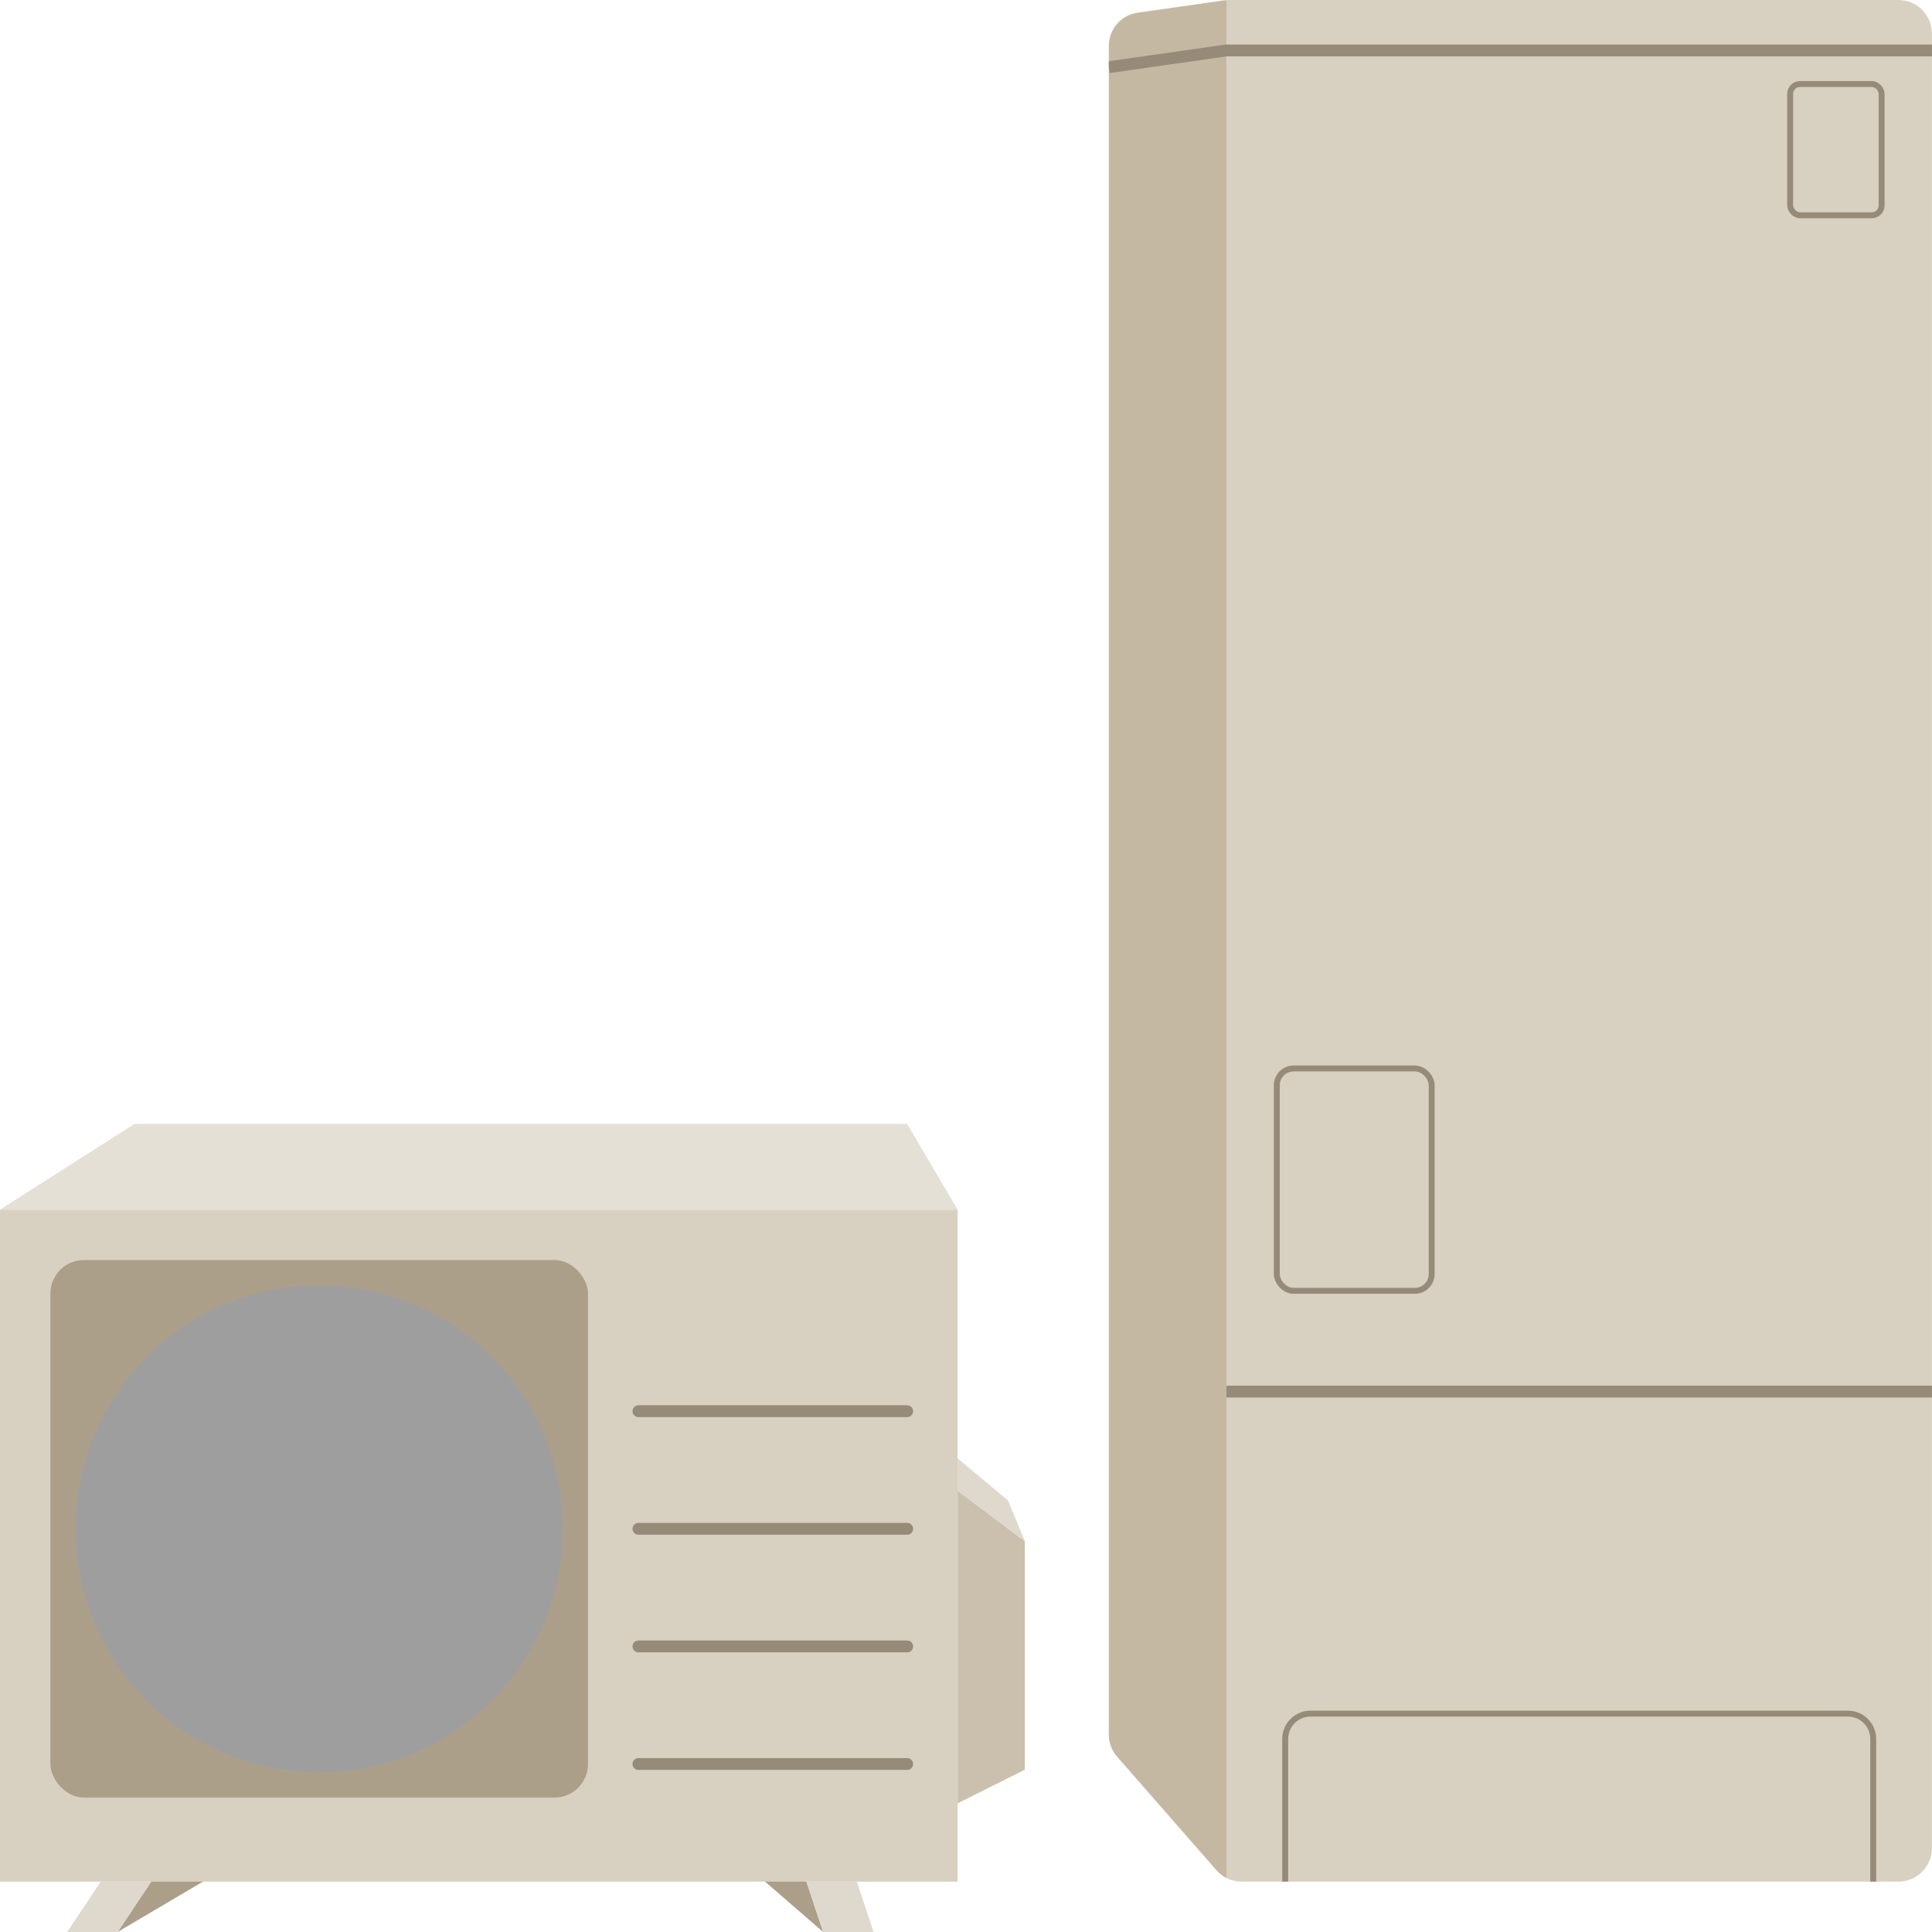 <?xml version="1.0" encoding="UTF-8"?><svg xmlns="http://www.w3.org/2000/svg" width="371.71" height="371.71" xmlns:xlink="http://www.w3.org/1999/xlink" viewBox="0 0 371.71 371.71"><defs><clipPath id="clippath"><path d="m238.89,362.02c-1.86,0-3.64-.8-4.86-2.21l-19.1-21.82c-1.03-1.18-1.6-2.69-1.6-4.26V8.84c0-3.22,2.36-5.94,5.55-6.4L235.5.07c.3-.04.61-.07.91-.07h128.83c3.57,0,6.46,2.9,6.46,6.46v349.09c0,3.57-2.9,6.47-6.46,6.47h-126.36Z" style="fill:none;"/></clipPath></defs><g style="isolation:isolate;"><g id="_レイヤー_2"><g id="_レイヤー_1-2"><polygon points="158.38 371.71 155.15 362.02 142.83 358.24 158.38 371.71" style="fill:#ac9f8a;"/><polygon points="22.63 371.71 29.09 362.02 45.45 358.24 22.63 371.71" style="fill:#ac9f8a;"/><rect y="232.73" width="184.24" height="129.29" style="fill:#d8d0c1;"/><polygon points="184.24 232.73 0 232.73 25.86 216.24 174.54 216.24 184.24 232.73" style="fill:#e5e0d6;"/><polygon points="168.08 371.71 158.38 371.71 155.15 362.02 164.84 362.02 168.08 371.71" style="fill:#dfd8cc;"/><polygon points="22.63 371.71 12.93 371.71 19.39 362.02 29.09 362.02 22.63 371.71" style="fill:#dfd8cc;"/><polygon points="197.17 340.49 184.24 346.95 184.24 286.81 197.17 296.51 197.17 340.49" style="fill:#cbc0ad;"/><polygon points="184.24 280.6 193.93 288.68 197.17 296.51 184.24 286.81 184.24 280.6" style="fill:#dfd8cc;"/><rect x="9.7" y="242.42" width="103.43" height="103.43" rx="6.46" ry="6.46" style="fill:#ac9f8a;"/><path d="m108.28,294.14c0,25.88-20.99,46.87-46.87,46.87s-46.87-20.98-46.87-46.87,20.98-46.87,46.87-46.87,46.87,20.98,46.87,46.87Z" style="fill:#9e9e9f; mix-blend-mode:multiply;"/><line x1="122.83" y1="339.39" x2="174.54" y2="339.39" style="fill:none; stroke:#968b78; stroke-linecap:round; stroke-linejoin:round; stroke-width:2.28px;"/><line x1="122.83" y1="316.77" x2="174.54" y2="316.77" style="fill:none; stroke:#968b78; stroke-linecap:round; stroke-linejoin:round; stroke-width:2.28px;"/><line x1="122.83" y1="294.14" x2="174.54" y2="294.14" style="fill:none; stroke:#968b78; stroke-linecap:round; stroke-linejoin:round; stroke-width:2.28px;"/><line x1="122.83" y1="271.51" x2="174.54" y2="271.51" style="fill:none; stroke:#968b78; stroke-linecap:round; stroke-linejoin:round; stroke-width:2.28px;"/><g style="clip-path:url(#clippath);"><rect x="235.96" width="135.76" height="362.02" style="fill:#d8d0c1;"/><polygon points="235.96 362.02 213.33 336.16 213.33 3.23 235.96 0 235.96 362.02" style="fill:#c5b8a2;"/><line x1="235.96" y1="267.74" x2="371.71" y2="267.74" style="fill:none; stroke:#968b78; stroke-miterlimit:10; stroke-width:2.28px;"/><polyline points="371.71 9.7 235.96 9.7 213.33 12.93" style="fill:none; stroke:#968b78; stroke-miterlimit:10; stroke-width:2.28px;"/><rect x="245.65" y="205.57" width="29.8" height="42.78" rx="3.23" ry="3.23" style="fill:none; stroke:#968b78; stroke-miterlimit:10; stroke-width:1.14px;"/><rect x="344.42" y="16.16" width="17.6" height="25.26" rx="1.91" ry="1.91" style="fill:none; stroke:#968b78; stroke-miterlimit:10; stroke-width:1.14px;"/><path d="m360.4,362.02v-27.47c0-2.67-2.18-4.85-4.85-4.85h-103.43c-2.67,0-4.85,2.18-4.85,4.85v27.47" style="fill:none; stroke:#968b78; stroke-linecap:round; stroke-linejoin:round; stroke-width:1.14px;"/></g></g></g></g></svg>